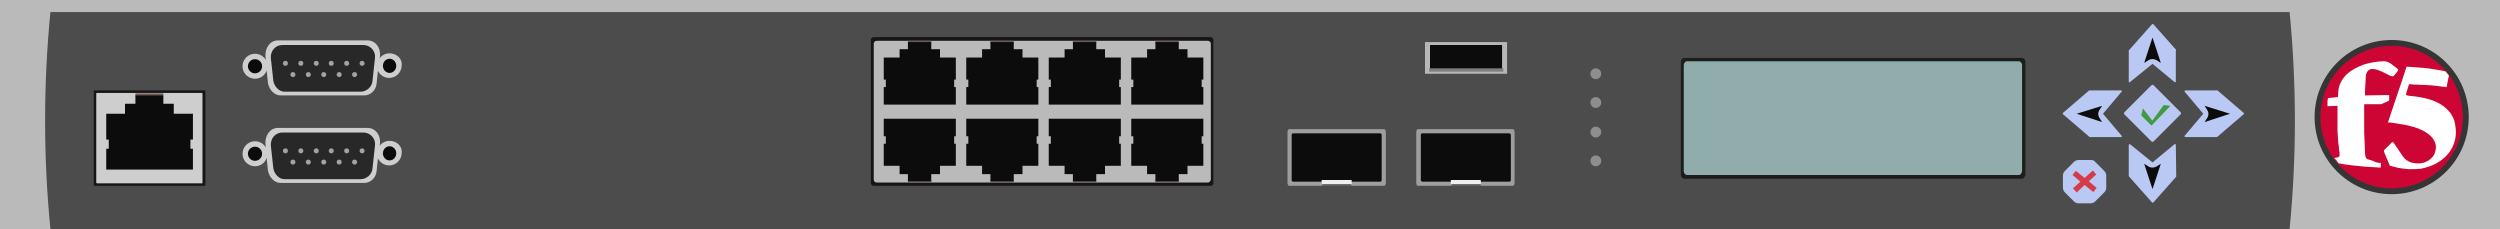<?xml version="1.0" encoding="utf-8"?>
<!-- Copyright 2022 Virtual Console LLC. All rights reserved. Generator: Adobe Illustrator 26.0.2, SVG Export Plug-In . SVG Version: 6.00 Build 0)  -->
<svg version="1.1" id="F5_BigIP_3400" xmlns="http://www.w3.org/2000/svg" xmlns:xlink="http://www.w3.org/1999/xlink" x="0px"
	 y="0px" viewBox="0 0 600 55" style="enable-background:new 0 0 600 55;" xml:space="preserve">
<rect x="0" y="0" width="600" height="55" fill="#333333" stroke="none"/>
<style type="text/css">
	.st0{fill:#4C4C4C;}
	.st1{fill:#BABABA;}
	.st2{fill:#BAC8F4;}
	.st3{fill:#0C0C0C;}
	.st4{fill:#3E9B3E;}
	.st5{fill:#D63C48;}
	.st6{fill:#353535;}
	.st7{fill:#CC0535;}
	.st8{fill:#FFFFFF;}
	.st9{fill:#1C1E1B;}
	.st10{fill:#90ADAC;}
	.st11{fill:#8E8E8E;}
	.st12{fill:#161616;}
	.st13{fill:#705D57;}
	.st14{fill:#B7B7B7;}
	.st15{fill:#7F7F7F;}
	.st16{fill:#CECECE;}
	.st17{fill:#282828;}
	.st18{fill:#A3A3A3;}
	.st19{fill:#9E9E9E;}
	.st20{fill:#545454;}
	.st21{fill:#EFEFEF;}
</style>
<g>
	<rect x="9.9" y="2.9" class="st0" width="541.4" height="52.1"/>
	<path class="st1" d="M0,0v55h12.1c-1.7-17.3-1.7-34.8,0-52.1c180.1,0,357.3,0,537.4,0c1.7,17.3,1.7,34.8,0,52.1H600V0H0z"/>
	<g>
		<g>
			<path class="st2" d="M522.3,12l-5.5-6.2c-0.1-0.1-0.2-0.1-0.3,0L511,12l-0.1,0.1v7.5c0,0.2,0.2,0.2,0.3,0.1l5.3-4.3
				c0.1-0.1,0.2-0.1,0.2,0l5.2,4.3c0.1,0.1,0.3,0,0.3-0.1v-7.5C522.3,12.1,522.3,12,522.3,12z"/>
			<path class="st3" d="M516.6,9L516.6,9l-2,6.1l1.1-0.7c0.5-0.3,1.2-0.3,1.8,0l1.1,0.7L516.6,9z"/>
		</g>
		<g>
			<path class="st2" d="M522.3,42.4l-5.5,6.2c-0.1,0.1-0.2,0.1-0.3,0l-5.5-6.2l-0.1-0.1v-7.5c0-0.2,0.2-0.2,0.3-0.2l5.3,4.3
				c0.1,0.1,0.2,0.1,0.2,0l5.2-4.3c0.1-0.1,0.3,0,0.3,0.2L522.3,42.4L522.3,42.4z"/>
			<path class="st3" d="M516.6,45.4L516.6,45.4l-2-6.1l1.1,0.7c0.5,0.3,1.2,0.3,1.8,0l1.1-0.7L516.6,45.4z"/>
		</g>
		<g>
			<path class="st2" d="M532.2,32.8l6.3-5.4c0.1-0.1,0.1-0.2,0-0.3l-6.3-5.4h-0.1h-7.6c-0.2,0-0.2,0.2-0.2,0.3l4.4,5.2
				c0.1,0.1,0.1,0.2,0,0.2l-4.4,5.2c-0.1,0.1,0,0.3,0.2,0.3h7.6C532.1,32.9,532.1,32.9,532.2,32.8z"/>
			<path class="st3" d="M535.2,27.3L535.2,27.3l-6.1-1.9l0.7,1.1c0.3,0.5,0.3,1.2,0,1.7l-0.7,1.1L535.2,27.3z"/>
		</g>
		<g>
			<path class="st2" d="M501.4,32.8l-6.3-5.4c-0.1-0.1-0.1-0.2,0-0.3l6.3-5.4h0.1h7.6c0.2,0,0.2,0.2,0.1,0.3l-4.4,5.2
				c-0.1,0.1-0.1,0.2,0,0.2l4.4,5.2c0.1,0.1,0,0.3-0.1,0.3h-7.6C501.4,32.9,501.4,32.9,501.4,32.8z"/>
			<path class="st3" d="M498.4,27.3C498.3,27.3,498.3,27.3,498.4,27.3l6.1-1.9l-0.7,1.1c-0.3,0.5-0.3,1.2,0,1.7l0.7,1.1L498.4,27.3z
				"/>
		</g>
		<g>
			<path class="st2" d="M516.3,33.9l-6.4-6.4c-0.2-0.2-0.2-0.4,0-0.6l6.4-6.4c0.2-0.2,0.5-0.2,0.6,0l6.4,6.4c0.2,0.2,0.2,0.4,0,0.6
				l-6.4,6.4C516.8,34.1,516.5,34.1,516.3,33.9z"/>
			<path class="st4" d="M520.9,25.4l-1.6-0.2l-2.7,3.7c0,0,0,0-0.1,0l-2.2-2.9l-0.4,1.7l2.4,2.4h0.1L520.9,25.4z"/>
		</g>
		<g>
			<path class="st2" d="M501.8,38.4h-3c-0.4,0-0.8,0.2-1.1,0.5l-2.1,2.1c-0.3,0.3-0.5,0.7-0.5,1.1v3c0,0.4,0.2,0.8,0.5,1.1l2.1,2.1
				c0.3,0.3,0.7,0.5,1.1,0.5h3c0.4,0,0.8-0.2,1.1-0.5l2.1-2.1c0.3-0.3,0.5-0.7,0.5-1.1v-3c0-0.4-0.2-0.8-0.5-1.1l-2.1-2.1
				C502.6,38.5,502.2,38.4,501.8,38.4z"/>
			<polygon class="st5" points="503.2,45.1 501.3,43.5 503.1,41.9 502.3,40.9 500.3,42.7 498.2,41 497.4,42 499.3,43.6 497.5,45.2 
				498.4,46.2 500.3,44.4 502.4,46.1 			"/>
		</g>
	</g>
	<g>
		<g>
			<circle class="st6" cx="574" cy="28.1" r="18.5"/>
			<circle class="st7" cx="574" cy="28.1" r="17.1"/>
		</g>
		<g>
			<path class="st8" d="M577.6,22.9c0.2,0,0.4,0,0.6,0.1c1.6,0.1,3.2,0.4,4.7,0.8c1.4,0.4,2.7,1,3.8,1.9c1.5,1.2,2.4,2.7,2.6,4.6
				c0.3,2,0,3.9-1.1,5.7c-0.8,1.3-1.9,2.3-3.3,3.1c-1.2,0.7-2.5,1.1-3.9,1.4c-1,0.1-1.9,0.1-2.9,0.1c-1.1-0.1-2.2-0.2-3.3-0.5
				c-0.4-0.1-0.7-0.2-1.1-0.3c-0.1,0-0.2-0.1-0.2-0.2c-0.4-1-0.9-2-1.3-3.1c-0.1-0.3-0.1-0.4,0.1-0.6c0.5-0.5,1.1-1,1.6-1.6l0.1-0.1
				c0.2-0.2,0.3-0.1,0.5,0.1c0.7,1,1.4,2.1,2.1,3.1c0.8,1.2,1.9,1.7,3.3,1.8c1,0.1,2-0.1,2.8-0.6c0.9-0.6,1.6-1.3,1.8-2.4
				c0.3-1.2,0-2.2-0.8-3.2c-0.7-0.8-1.5-1.3-2.5-1.8c-1.2-0.6-2.5-0.9-3.8-1.2c-1-0.2-2-0.3-3-0.5c-0.4-0.1-0.8-0.1-1.3-0.1
				c0.1-0.2,0.1-0.4,0.2-0.6c1.1-3.2,2.1-6.4,3.2-9.5c0.3-1,0.7-2.1,1-3.1c0-0.1,0.1-0.2,0.2-0.2c0.9,0.1,1.9,0.1,2.8,0.2
				c1.6,0.1,3.1,0.3,4.7,0.6c0.5,0.1,1.1,0.2,1.6,0.3c0.1,0,0.1,0,0.2,0.1c0.2,0.3,0.5,0.6,0.7,0.9c0,0,0.1,0.1,0,0.2
				c-0.2,0.8-0.3,1.6-0.5,2.5c0,0.1,0,0.1-0.2,0.1c-0.8-0.1-1.5-0.2-2.3-0.3c-0.9-0.1-1.8-0.2-2.7-0.2c-0.7,0-1.3-0.1-2-0.1
				c-0.6,0-1.1,0-1.7-0.1c-0.1,0-0.2,0-0.2,0.2c-0.2,0.8-0.5,1.5-0.7,2.3C577.7,22.8,577.6,22.8,577.6,22.9z"/>
			<path class="st8" d="M571.4,39.1c0,0.4,0,0.8,0,1.1c-0.2,0-0.4,0-0.5,0c-1.1-0.1-2.2-0.1-3.3-0.2c-1-0.1-2-0.2-3-0.3
				c-1.1-0.1-2.2-0.3-3.3-0.5c-0.1,0-0.1,0-0.1-0.1c-0.3-0.4-0.6-0.8-1-1.2c0.2,0,0.4,0,0.6-0.1c0.1,0,0.1,0,0.2,0
				c0.4-0.1,0.5-0.3,0.5-0.7c0-0.3,0-0.7-0.1-1c0-0.6-0.1-1.1-0.2-1.7c-0.1-1-0.1-2-0.2-3c0-0.8,0-1.6,0-2.3c0-1.1,0-2.1,0-3.2
				c0-0.2,0-0.3,0-0.5c-0.8,0-1.6,0.1-2.4,0.1c0-0.3,0-0.7,0-1s0-0.5,0.1-0.8c0-0.1,0-0.2,0.2-0.2c0.7,0,1.3-0.1,2-0.2
				c0.1,0,0.1,0,0.2,0c0-0.5,0.1-0.9,0.1-1.4c0.1-1.3,0.6-2.4,1.4-3.4c1-1.2,2.3-2,3.7-2.6c1.1-0.5,2.3-0.8,3.6-1
				c0.7-0.1,1.4-0.2,2.1-0.2c0.3,0,0.5,0,0.8,0.1s0.6,0.2,0.9,0.4c0.6,0.4,1.1,0.9,1.7,1.3c0.2,0.2,0.2,0.3,0.1,0.5
				c-0.3,0.4-0.6,0.8-1,1.2c-0.2,0.2-0.5,0.1-0.8,0c-0.6-0.3-1.2-0.6-1.8-0.9c-0.7-0.3-1.3-0.6-2-0.7c-0.6-0.1-1.1-0.1-1.6,0.4
				c-0.3,0.4-0.5,0.8-0.5,1.3c-0.1,1.2-0.1,2.4-0.2,3.6c0,0.3,0,0.6,0,1c1.9,0,3.8-0.1,5.8-0.1c0,0.5,0,0.9,0,1.3l-0.1,0.1
				c-0.6,0.3-1.2,0.5-1.8,0.8c-0.1,0-0.1,0-0.2,0c-1.2,0-2.4,0-3.6,0c-0.3,0-0.3,0-0.3,0.3c0,1.6,0,3.1,0,4.7c0,1.3,0,2.5,0.1,3.8
				c0,1,0.1,2,0.1,2.9c0,0.3,0.1,0.5,0.1,0.8c0.1,0.3,0.2,0.6,0.5,0.7c0.4,0.1,0.9,0.3,1.3,0.4C570.2,39,570.7,39.1,571.4,39.1
				C571.3,39.1,571.4,39.1,571.4,39.1z"/>
		</g>
	</g>
	<g>
		<path class="st9" d="M485.3,42.9h-81.1c-0.4,0-0.8-0.4-0.8-1v-27c0-0.5,0.3-1,0.8-1h81.1c0.4,0,0.8,0.4,0.8,1V42
			C485.9,42.5,485.7,42.9,485.3,42.9z"/>
		<path class="st10" d="M484.5,42h-79.6c-0.4,0-0.8-0.4-0.8-1V15.7c0-0.5,0.3-1,0.8-1h79.6c0.4,0,0.8,0.4,0.8,1V41
			C485.2,41.7,484.9,42,484.5,42z"/>
	</g>
	<g>
		<circle class="st11" cx="383" cy="38.6" r="1.3"/>
		<circle class="st11" cx="383" cy="31.7" r="1.3"/>
		<circle class="st11" cx="383" cy="24.6" r="1.3"/>
		<circle class="st11" cx="383" cy="17.7" r="1.3"/>
	</g>
	<g>
		<g>
			<path class="st12" d="M290.5,44.6h-80.8c-0.4,0-0.7-0.3-0.7-0.7V9.6c0-0.4,0.3-0.7,0.7-0.7h80.8c0.4,0,0.7,0.3,0.7,0.7v34.3
				C291.3,44.3,290.9,44.6,290.5,44.6z"/>
			<path class="st1" d="M289.9,43.8h-79.5c-0.4,0-0.7-0.3-0.7-0.7V10.5c0-0.4,0.3-0.7,0.7-0.7h79.5c0.4,0,0.7,0.3,0.7,0.7V43
				C290.6,43.4,290.3,43.8,289.9,43.8z"/>
		</g>
		<g>
			<g>
				<rect x="217.9" y="9.8" class="st13" width="5.6" height="0.6"/>
				<g>
					<path class="st3" d="M225.6,13.8v-2h-2.1v-1.7h-5.6v1.7h-2v2h-3.8v5.3h0.5v1.8h-0.5c0,1.3,0,2.9,0,4.2h17.3c0-1.3,0-2.9,0-4.2
						H229v-1.8h0.4v-5.3C229.4,13.8,225.6,13.8,225.6,13.8z"/>
				</g>
			</g>
			<g>
				<rect x="237.7" y="9.8" class="st13" width="5.6" height="0.6"/>
				<g>
					<path class="st3" d="M245.4,13.8v-2h-2.1v-1.7h-5.6v1.7h-2v2h-3.8v5.3h0.5v1.8h-0.5c0,1.3,0,2.9,0,4.2h17.3c0-1.3,0-2.9,0-4.2
						h-0.4v-1.8h0.4v-5.3C249.2,13.8,245.4,13.8,245.4,13.8z"/>
				</g>
			</g>
			<g>
				<rect x="257.5" y="9.8" class="st13" width="5.6" height="0.6"/>
				<g>
					<path class="st3" d="M265.2,13.8v-2h-2.1v-1.7h-5.6v1.7h-2v2h-3.8v5.3h0.5v1.8h-0.5c0,1.3,0,2.9,0,4.2H269c0-1.3,0-2.9,0-4.2
						h-0.4v-1.8h0.4v-5.3C269,13.8,265.2,13.8,265.2,13.8z"/>
				</g>
			</g>
			<g>
				<rect x="277.3" y="9.8" class="st13" width="5.6" height="0.6"/>
				<g>
					<path class="st3" d="M285,13.8v-2h-2.1v-1.7h-5.6v1.7h-2v2h-3.8v5.3h0.5v1.8h-0.5c0,1.3,0,2.9,0,4.2h17.3c0-1.3,0-2.9,0-4.2
						h-0.4v-1.8h0.4v-5.3C288.8,13.8,285,13.8,285,13.8z"/>
				</g>
			</g>
		</g>
		<g>
			<g>
				<rect x="217.9" y="43.2" class="st13" width="5.6" height="0.6"/>
				<g>
					<path class="st3" d="M229.4,39.8v-5.3H229v-1.8h0.4c0-1.3,0-2.9,0-4.2h-17.3c0,1.3,0,2.9,0,4.2h0.5v1.8h-0.5v5.3h3.8v2h2v1.7
						h5.6v-1.7h2.1v-2H229.4z"/>
				</g>
			</g>
			<g>
				<rect x="237.7" y="43.2" class="st13" width="5.6" height="0.6"/>
				<g>
					<path class="st3" d="M249.2,39.8v-5.3h-0.4v-1.8h0.4c0-1.3,0-2.9,0-4.2h-17.3c0,1.3,0,2.9,0,4.2h0.5v1.8h-0.5v5.3h3.8v2h2v1.7
						h5.6v-1.7h2.1v-2H249.2z"/>
				</g>
			</g>
			<g>
				<rect x="257.5" y="43.2" class="st13" width="5.6" height="0.6"/>
				<g>
					<path class="st3" d="M269,39.8v-5.3h-0.4v-1.8h0.4c0-1.3,0-2.9,0-4.2h-17.3c0,1.3,0,2.9,0,4.2h0.5v1.8h-0.5v5.3h3.8v2h2v1.7
						h5.6v-1.7h2.1v-2H269z"/>
				</g>
			</g>
			<g>
				<rect x="277.3" y="43.2" class="st13" width="5.6" height="0.6"/>
				<g>
					<path class="st3" d="M288.8,39.8v-5.3h-0.4v-1.8h0.4c0-1.3,0-2.9,0-4.2h-17.3c0,1.3,0,2.9,0,4.2h0.5v1.8h-0.5v5.3h3.8v2h2v1.7
						h5.6v-1.7h2.1v-2H288.8z"/>
				</g>
			</g>
		</g>
	</g>
	<g>
		<polygon class="st14" points="361.7,17.7 361.7,16.7 361.7,10.1 342,10.1 342,16.7 342,17.7 		"/>
		<g>
			<rect x="343.2" y="10.8" class="st3" width="17.3" height="6.2"/>
			<rect x="343" y="16.4" class="st15" width="17.8" height="0.8"/>
		</g>
	</g>
	<g>
		<path class="st16" d="M93.5,12.8c-1,0-1.9,0.5-2.4,1.2l0.1-0.5c0.2-2.1-1.1-3.8-3-3.8H66.7c-1.9,0-3.1,1.8-3,3.8l0.1,0.9
			c-0.5-0.9-1.5-1.5-2.6-1.5c-1.7,0-3,1.4-3,3c0,1.7,1.4,3,3,3c1.3,0,2.4-0.8,2.8-2l0.3,3c0.3,1.7,1.6,3,3,3h20.1c1.6,0,2.9-1.3,3-3
			l0.3-2.9c0.5,1,1.5,1.7,2.7,1.7c1.7,0,3-1.4,3-3C96.6,14.1,95.2,12.8,93.5,12.8z"/>
		<path class="st17" d="M65.6,19.4L65,13.9c-0.1-1.7,1.1-3.1,2.8-3.1h19.4c1.7,0,3,1.5,2.8,3.1l-0.6,5.5c-0.1,1.5-1.5,2.6-2.8,2.6
			H68.4C67,22.1,65.8,20.7,65.6,19.4z"/>
		<ellipse class="st3" cx="93.5" cy="15.8" rx="1.6" ry="1.7"/>
		<ellipse class="st3" cx="61.2" cy="15.9" rx="1.7" ry="1.7"/>
		<g>
			<g>
				<g>
					<circle class="st18" cx="86.9" cy="15.2" r="0.6"/>
				</g>
				<g>
					<circle class="st18" cx="83.2" cy="15.2" r="0.6"/>
				</g>
				<g>
					<circle class="st18" cx="79.5" cy="15.2" r="0.6"/>
				</g>
				<g>
					<circle class="st18" cx="75.9" cy="15.2" r="0.6"/>
				</g>
				<g>
					<circle class="st18" cx="72.2" cy="15.2" r="0.6"/>
				</g>
				<g>
					<circle class="st18" cx="68.5" cy="15.2" r="0.6"/>
				</g>
			</g>
			<g>
				<g>
					<circle class="st18" cx="85.1" cy="17.9" r="0.6"/>
				</g>
				<g>
					<circle class="st18" cx="81.4" cy="17.9" r="0.6"/>
				</g>
				<g>
					<circle class="st18" cx="77.7" cy="17.9" r="0.6"/>
				</g>
				<g>
					<circle class="st18" cx="74" cy="17.9" r="0.6"/>
				</g>
				<g>
					<circle class="st18" cx="70.3" cy="17.9" r="0.6"/>
				</g>
			</g>
		</g>
	</g>
	<g>
		<path class="st16" d="M93.5,33.8c-1,0-1.9,0.5-2.4,1.2l0.1-0.5c0.2-2.1-1.1-3.8-3-3.8H66.7c-1.9,0-3.1,1.8-3,3.8l0.1,0.9
			c-0.5-0.9-1.5-1.5-2.6-1.5c-1.7,0-3,1.4-3,3c0,1.7,1.4,3,3,3c1.3,0,2.4-0.8,2.8-2l0.3,3c0.3,1.7,1.6,3,3,3h20.1c1.6,0,2.9-1.3,3-3
			l0.3-2.9c0.5,1,1.5,1.7,2.7,1.7c1.7,0,3-1.4,3-3C96.6,35.1,95.2,33.8,93.5,33.8z"/>
		<path class="st17" d="M65.6,40.4L65,34.9c-0.1-1.7,1.1-3.1,2.8-3.1h19.4c1.7,0,3,1.5,2.8,3.1l-0.6,5.5c-0.1,1.5-1.5,2.6-2.8,2.6
			H68.4C67,43.1,65.8,41.7,65.6,40.4z"/>
		<ellipse class="st3" cx="93.5" cy="36.8" rx="1.6" ry="1.7"/>
		<ellipse class="st3" cx="61.2" cy="36.9" rx="1.7" ry="1.7"/>
		<g>
			<g>
				<g>
					<circle class="st18" cx="86.9" cy="36.2" r="0.6"/>
				</g>
				<g>
					<circle class="st18" cx="83.2" cy="36.2" r="0.6"/>
				</g>
				<g>
					<circle class="st18" cx="79.5" cy="36.2" r="0.6"/>
				</g>
				<g>
					<circle class="st18" cx="75.9" cy="36.2" r="0.6"/>
				</g>
				<g>
					<circle class="st18" cx="72.2" cy="36.2" r="0.6"/>
				</g>
				<g>
					<circle class="st18" cx="68.5" cy="36.2" r="0.6"/>
				</g>
			</g>
			<g>
				<g>
					<circle class="st18" cx="85.1" cy="38.9" r="0.6"/>
				</g>
				<g>
					<circle class="st18" cx="81.4" cy="38.9" r="0.6"/>
				</g>
				<g>
					<circle class="st18" cx="77.7" cy="38.9" r="0.6"/>
				</g>
				<g>
					<circle class="st18" cx="74" cy="38.9" r="0.6"/>
				</g>
				<g>
					<circle class="st18" cx="70.3" cy="38.9" r="0.6"/>
				</g>
			</g>
		</g>
	</g>
	<g>
		<g>
			<path class="st12" d="M49.1,44.6H22.6c0,0-0.1-0.1-0.1-0.2V21.9c0-0.1,0-0.2,0.1-0.2h26.6c0,0,0.1,0.1,0.1,0.2v22.5
				C49.3,44.5,49.1,44.6,49.1,44.6z"/>
			<path class="st16" d="M48.6,44H23.2c0,0-0.1-0.1-0.1-0.2V22.5c0-0.1,0-0.2,0.1-0.2h25.3c0,0,0.1,0.1,0.1,0.2v21.2
				C48.6,43.9,48.6,44,48.6,44z"/>
		</g>
		<g>
			<g>
				<rect x="32.5" y="22.4" class="st13" width="6.7" height="0.7"/>
				<polygon class="st3" points="41.7,27.3 41.7,24.9 39.2,24.9 39.2,22.9 32.5,22.9 32.5,24.9 30,24.9 30,27.3 25.5,27.3 
					25.5,33.5 26.1,33.5 26.1,35.7 25.5,35.7 25.5,36.5 25.5,37 25.5,37.1 25.5,39 25.5,40.7 46.3,40.7 46.3,39 46.3,37 46.3,36.5 
					46.3,35.7 45.7,35.7 45.7,33.5 46.3,33.5 46.3,27.3 				"/>
			</g>
		</g>
	</g>
	<g>
		<path class="st19" d="M332.2,44.6h-22.8c-0.2,0-0.4-0.3-0.4-0.7V31.7c0-0.4,0.2-0.7,0.4-0.7h22.8c0.2,0,0.4,0.3,0.4,0.7v12.2
			C332.6,44.3,332.4,44.6,332.2,44.6z"/>
		<g>
			<polygon class="st20" points="318.1,43.1 323.8,43.1 324.4,44.6 317.2,44.6 			"/>
			<path class="st3" d="M331.3,43.6h-20.9c-0.2,0-0.4-0.2-0.4-0.3v-11c0-0.2,0.2-0.3,0.4-0.3h20.8c0.2,0,0.4,0.2,0.4,0.3v10.9
				C331.6,43.4,331.5,43.6,331.3,43.6z"/>
			<rect x="317.2" y="43.2" class="st21" width="7.2" height="1"/>
		</g>
	</g>
	<g>
		<path class="st19" d="M363.1,44.6h-22.8c-0.2,0-0.4-0.3-0.4-0.7V31.7c0-0.4,0.2-0.7,0.4-0.7h22.8c0.2,0,0.4,0.3,0.4,0.7v12.2
			C363.5,44.3,363.3,44.6,363.1,44.6z"/>
		<g>
			<polygon class="st20" points="349.2,43.1 354.7,43.1 355.5,44.6 348.2,44.6 			"/>
			<path class="st3" d="M362.3,43.6h-20.9c-0.2,0-0.4-0.2-0.4-0.3v-11c0-0.2,0.2-0.3,0.4-0.3h20.8c0.2,0,0.4,0.2,0.4,0.3v10.9
				C362.6,43.4,362.5,43.6,362.3,43.6z"/>
			<rect x="348.2" y="43.2" class="st21" width="7.2" height="1"/>
		</g>
	</g>
</g>
</svg>
